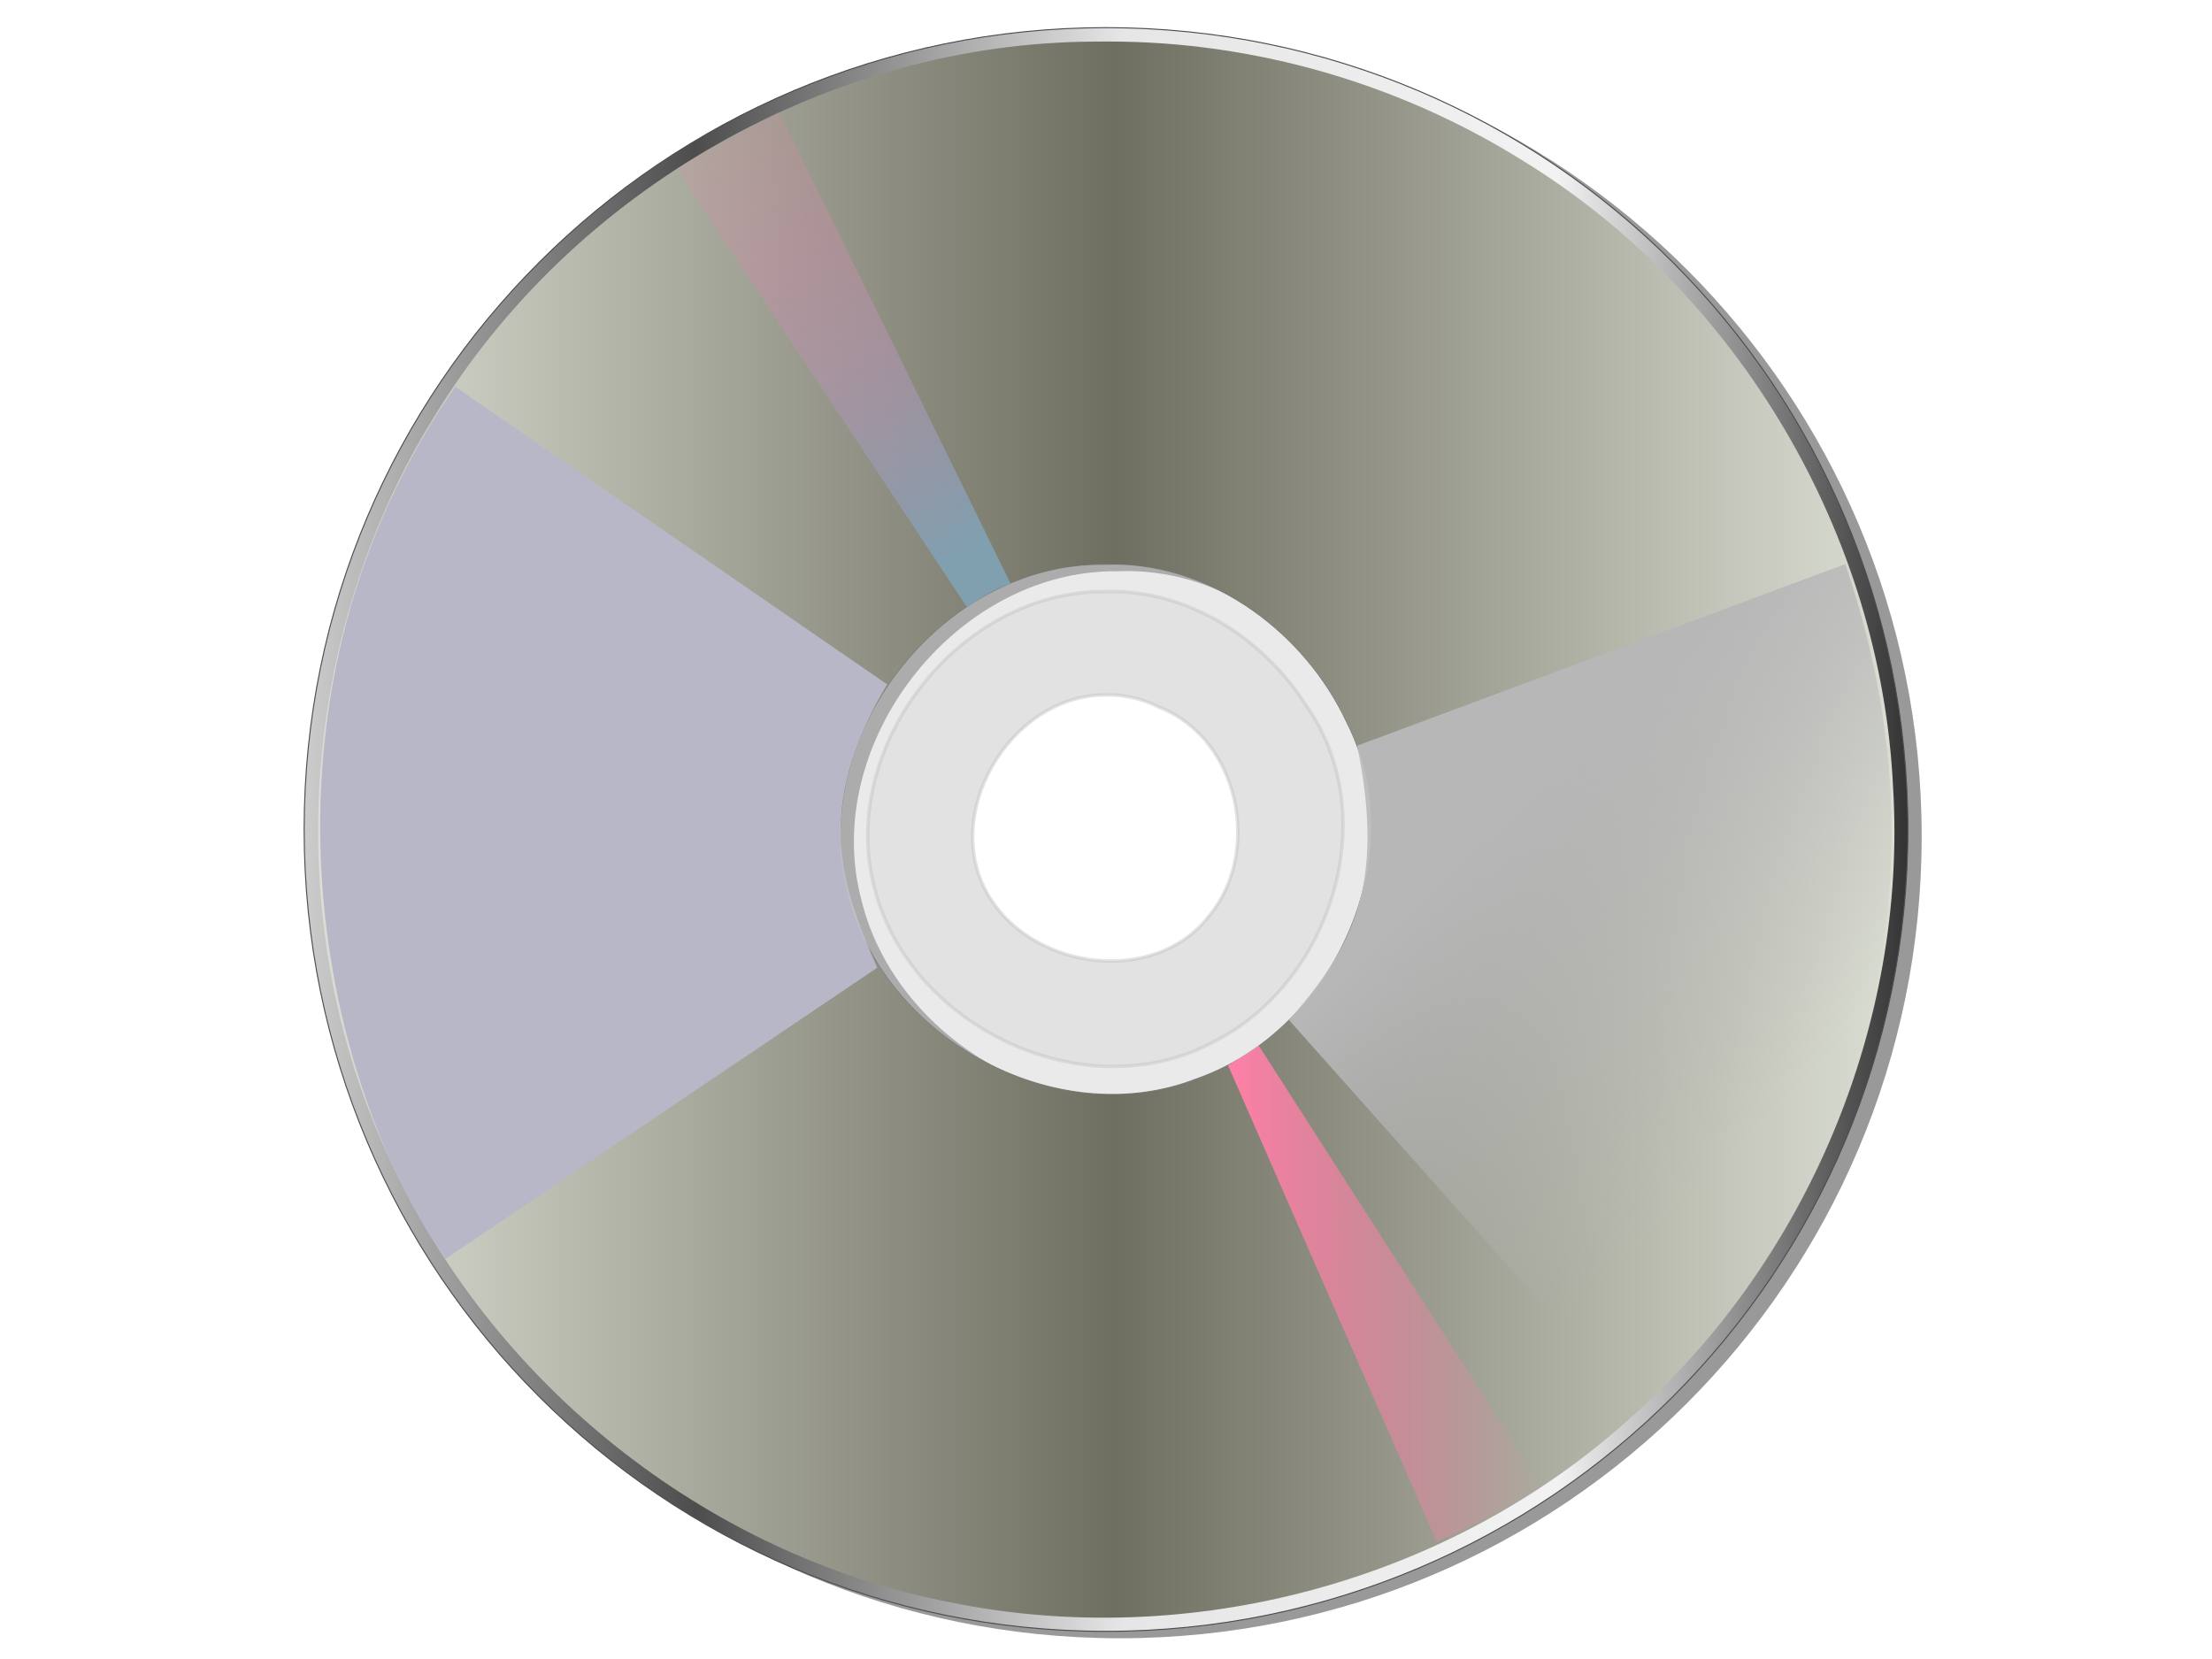 <?xml version="1.0" encoding="UTF-8"?>
<svg viewBox="0 0 640 480" xmlns="http://www.w3.org/2000/svg">
 <defs>
  <filter id="f">
   <feGaussianBlur stdDeviation="2.32"/>
  </filter>
  <linearGradient id="e" x1="278.13" x2="197" y1="731.95" y2="591.21" gradientUnits="userSpaceOnUse">
   <stop stop-color="#809faf" offset="0"/>
   <stop stop-color="#ff80a8" stop-opacity="0" offset="1"/>
  </linearGradient>
  <linearGradient id="d" x1="354.81" x2="446.68" gradientUnits="userSpaceOnUse">
   <stop stop-color="#ff80a8" offset="0"/>
   <stop stop-color="#ff80a8" stop-opacity="0" offset="1"/>
  </linearGradient>
  <linearGradient id="c" x1="464.4" x2="547.27" y1="776.93" y2="858.13" gradientUnits="userSpaceOnUse">
   <stop stop-color="#b7b7b8" offset="0"/>
   <stop stop-color="#b7b7b8" stop-opacity="0" offset="1"/>
  </linearGradient>
  <linearGradient id="b" x1="92.043" x2="548.13" gradientUnits="userSpaceOnUse">
   <stop stop-color="#dbded3" offset="0"/>
   <stop stop-color="#6f6f61" offset=".505"/>
   <stop stop-color="#dbded3" offset="1"/>
  </linearGradient>
  <linearGradient id="a" x1="88" x2="552" gradientUnits="userSpaceOnUse">
   <stop stop-color="#ccc" offset="0"/>
   <stop stop-color="#4d4d4d" offset=".244"/>
   <stop stop-color="#e6e6e6" offset=".511"/>
   <stop stop-color="#f2f2f2" offset=".782"/>
   <stop stop-color="#333" offset="1"/>
  </linearGradient>
 </defs>
 <g transform="translate(0 -572.36)">
  <path d="m324 582.36c-128.13 0-232 103.87-232 232s103.87 232 232 232 232-103.87 232-232-103.87-232-232-232zm2.031 155.22c29.034-0.038 55.664 19.97 67.688 45.844 19.486 38.376-3.652 89.219-43.594 103.12-40.469 15.726-90.534-11.779-100.84-53.594-12.144-45.256 27.128-95.759 73.938-95.312 0.941-0.043 1.876-0.061 2.812-0.062z" fill="#999" filter="url(#f)"/>
  <path d="m320 580.36c-128.13 0-232 103.87-232 232s103.87 232 232 232 232-103.87 232-232-103.87-232-232-232zm2.031 155.22c29.034-0.038 55.664 19.97 67.688 45.844 19.486 38.376-3.652 89.219-43.594 103.12-40.469 15.726-90.534-11.779-100.84-53.594-12.144-45.256 27.128-95.759 73.938-95.312 0.941-0.043 1.876-0.061 2.812-0.062z" fill="url(#a)" stroke="#4d4d4d" stroke-width=".3"/>
  <path d="m321.12 584.36c-1.356-2e-3 -2.706 8e-3 -4.062 0.031-76.855 0.145-151.43 42.892-191.34 108.38-39.203 62.988-44.794 146.02-13.531 213.72 29.627 65.696 91.724 115.67 162.59 129.44 69.325 14.2 144.64-5.845 197.12-53.469 50.821-45.073 79.901-113.84 75.844-182.03-3.363-73.283-44.762-143.36-107.19-181.62-35.684-22.27-77.404-34.384-119.44-34.438zm0.906 151.22c29.034-0.038 55.664 19.97 67.688 45.844 19.486 38.376-3.652 89.219-43.594 103.12-40.469 15.726-90.534-11.779-100.84-53.594-12.144-45.256 27.128-95.759 73.938-95.312 0.941-0.043 1.876-0.061 2.812-0.062z" fill="url(#b)"/>
  <path d="m392.67 788.11 141.23-52.542c36.71 107.25-8.359 196.35-60.15 245.11l-100.8-113.18c17.477-20.091 28.301-37.703 19.719-79.391z" fill="url(#c)"/>
  <path d="m320.09 743.52c-42.467-0.573-78.09 45.135-66.969 86.219 10.532 40.23 61.574 64.118 98.469 43.812 33.834-17.295 48.83-65.606 26.219-97.219-12.404-19.386-34.266-33.454-57.719-32.812zm-0.375 29.906c5.55-0.216 11.059 1.198 15.969 3.688 23.009 9.189 29.599 42.112 13.875 60.594-15.789 19.881-50.084 15.216-63.062-5.438-15.087-23.692 5.654-58.762 33.219-58.844z" fill="#ccc" opacity=".273" stroke="#999"/>
  <path d="m256.67 770.37-124.94-86.107c-60.164 86.582-42.59 194.37-2.888 252.37l124.97-84.275c-9.814-22.741-19.061-45.307 2.859-81.987z" fill="#b7b7c8"/>
  <path d="m364.13 874.79c-2.479 2.083-5.589 3.733-8.819 5.817l60.373 137.82c11.017-4.859 20.97-10.249 30.491-15.856z" fill="url(#d)"/>
  <path d="m322.03 735.58c-0.937 1e-3 -1.871 0.019-2.812 0.062-46.81-0.446-86.082 50.056-73.938 95.312 10.309 41.815 60.374 69.32 100.84 53.594 39.942-13.906 63.08-64.749 43.594-103.12-12.023-25.874-38.654-45.882-67.688-45.844zm-2.312 37.844c5.55-0.216 11.059 1.198 15.969 3.688 23.009 9.189 29.599 42.112 13.875 60.594-15.789 19.881-50.084 15.216-63.062-5.438-15.087-23.692 5.654-58.762 33.219-58.844z" fill="#ccc" opacity=".395"/>
  <path d="m279.81 748.09c3.758-2.741 7.782-5.216 12.562-6.934l-66.953-136.46c-10.4 5.362-20.36 11.122-29.698 16.483z" fill="url(#e)"/>
 </g>
</svg>
